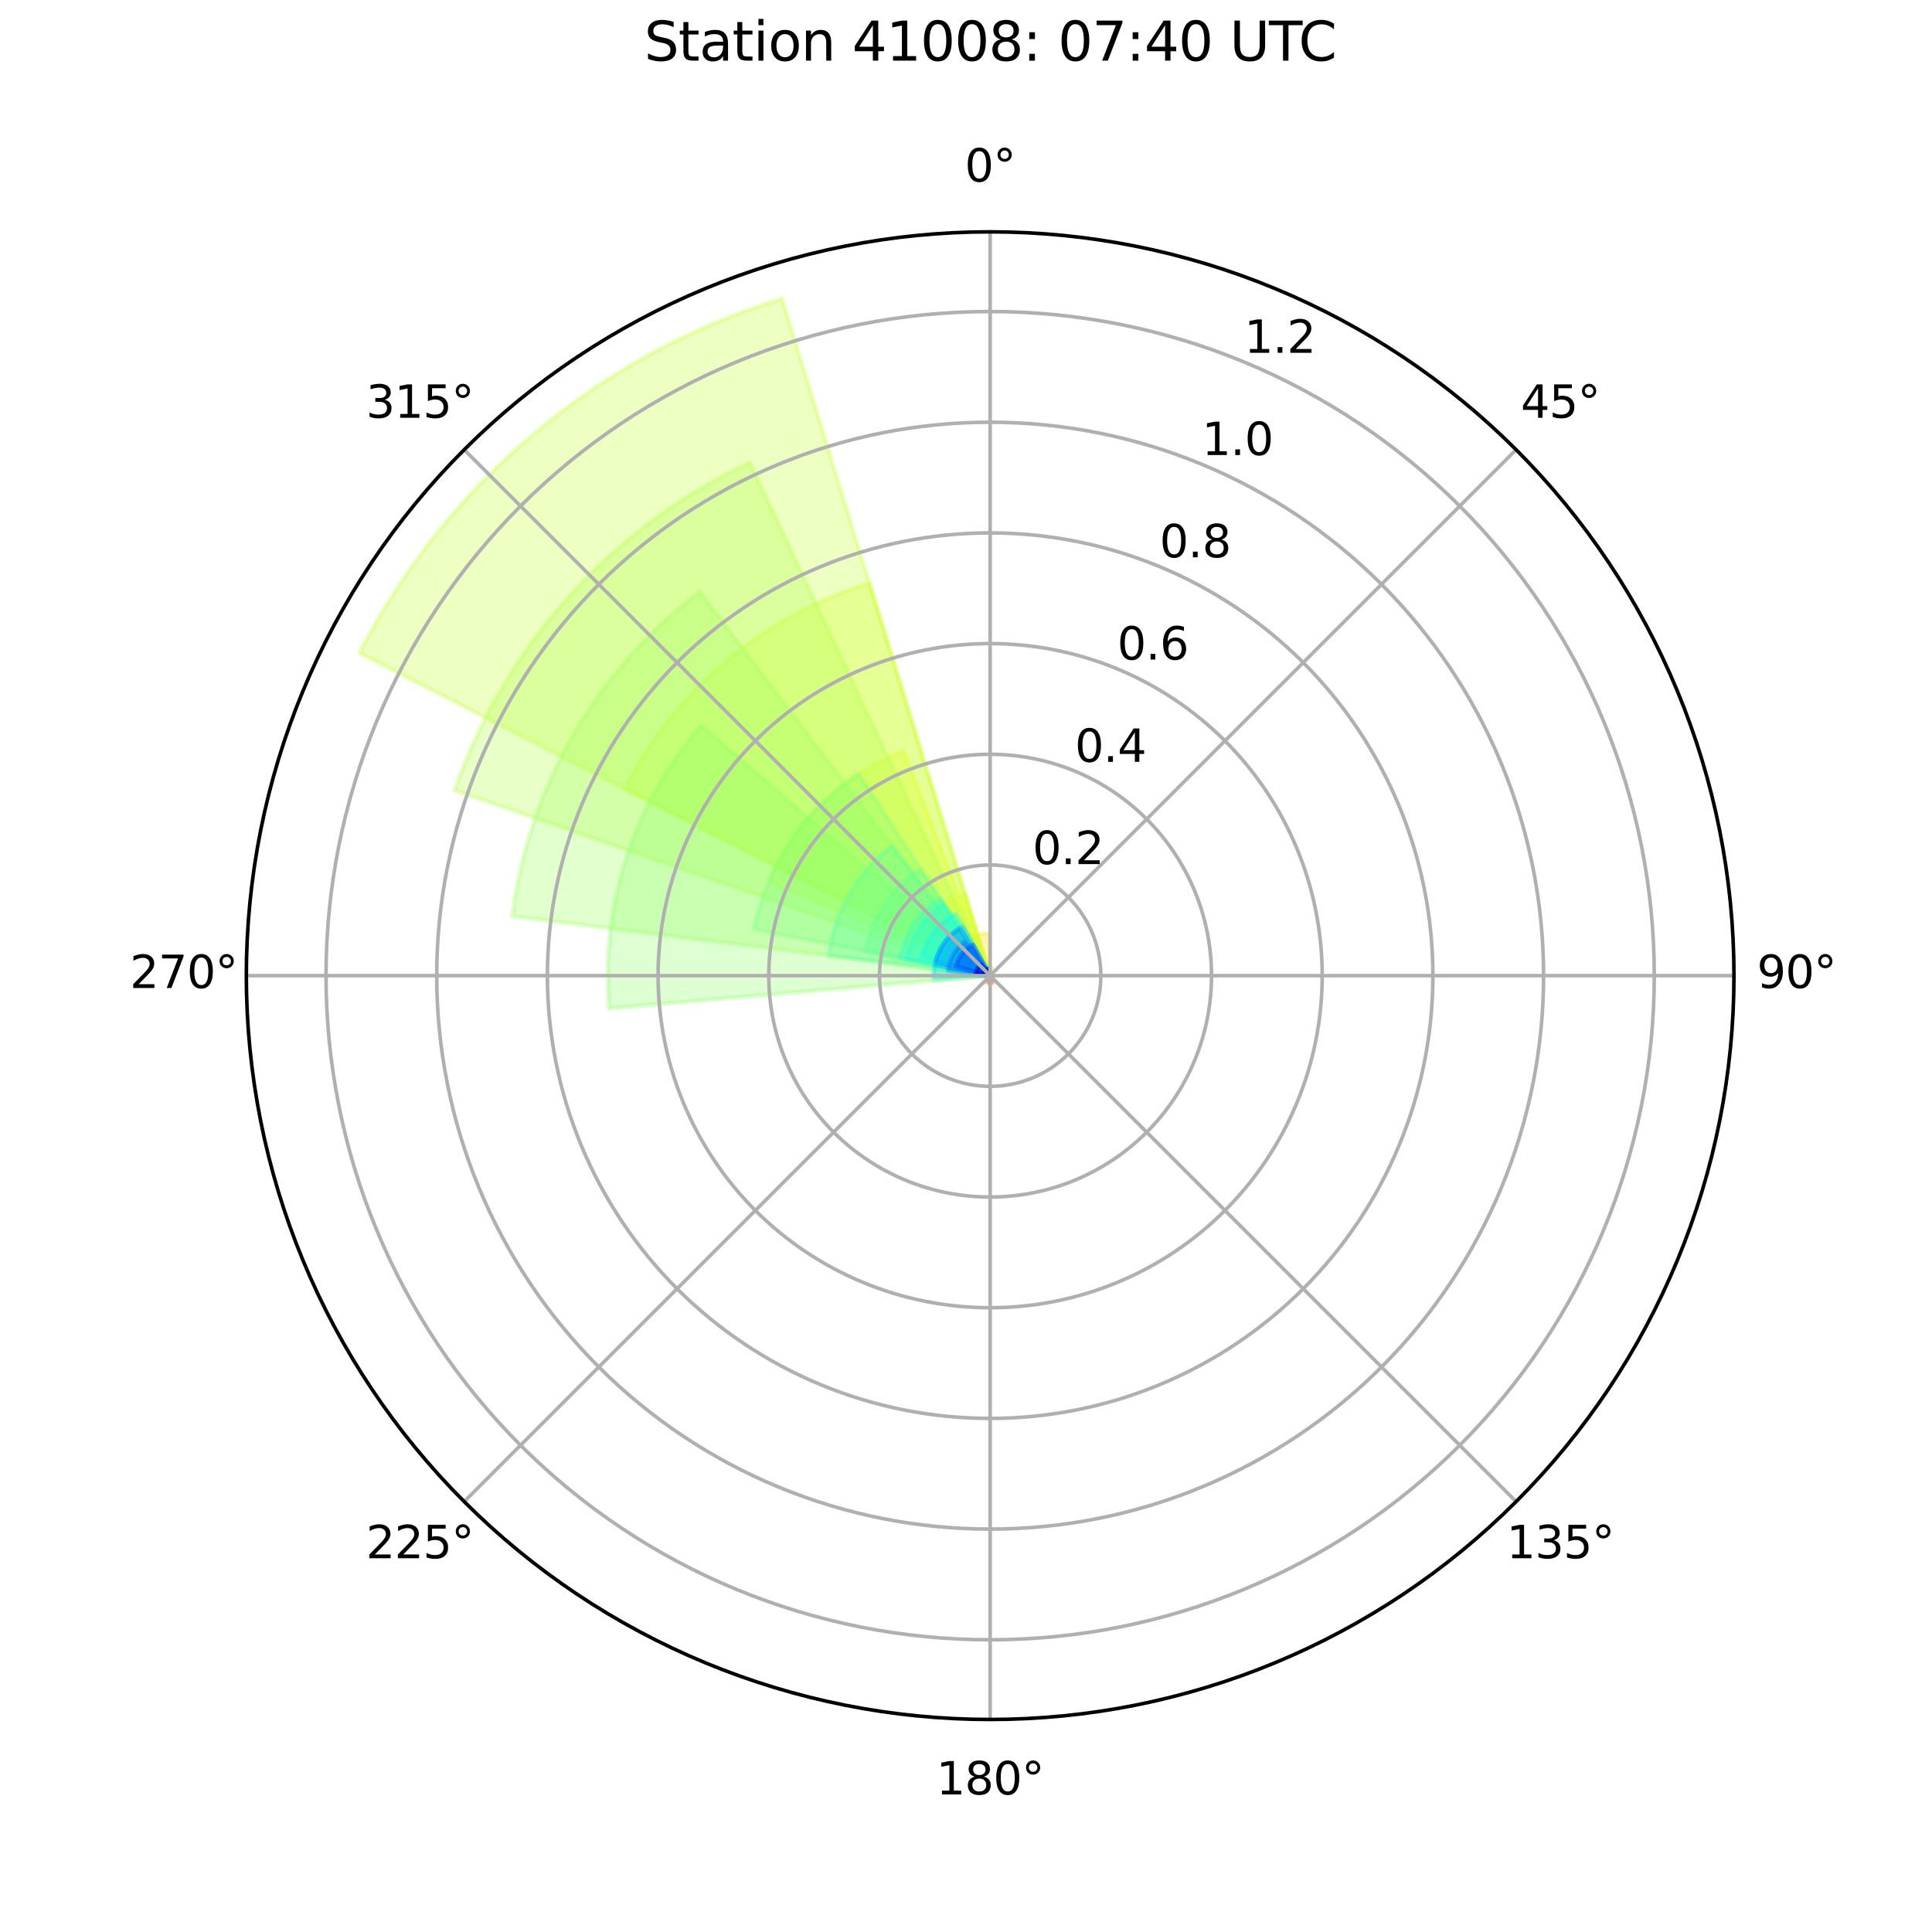 <?xml version="1.0" encoding="utf-8" standalone="no"?>
<!DOCTYPE svg PUBLIC "-//W3C//DTD SVG 1.1//EN"
  "http://www.w3.org/Graphics/SVG/1.1/DTD/svg11.dtd">
<svg xmlns:xlink="http://www.w3.org/1999/xlink" width="432pt" height="432pt" viewBox="0 0 432 432" xmlns="http://www.w3.org/2000/svg" version="1.1">
 <defs>
  <style type="text/css">*{stroke-linejoin: round; stroke-linecap: butt}</style>
 </defs>
 <g id="figure_1">
  <g id="patch_1">
   <path d="M 0 432 
L 432 432 
L 432 0 
L 0 0 
z
" style="fill: #ffffff"/>
  </g>
  <g id="axes_1">
   <g id="patch_2">
    <path d="M 387.72 218.16 
C 387.72 196.319 383.418 174.69 375.06 154.512 
C 366.701 134.334 354.45 115.998 339.006 100.554 
C 323.562 85.11 305.226 72.859 285.048 64.5 
C 264.87 56.142 243.241 51.84 221.4 51.84 
C 199.559 51.84 177.93 56.142 157.752 64.5 
C 137.574 72.859 119.238 85.11 103.794 100.554 
C 88.35 115.998 76.099 134.334 67.74 154.512 
C 59.382 174.69 55.08 196.319 55.08 218.16 
C 55.08 240.001 59.382 261.63 67.74 281.808 
C 76.099 301.986 88.35 320.322 103.794 335.766 
C 119.238 351.21 137.574 363.461 157.752 371.82 
C 177.93 380.178 199.559 384.48 221.4 384.48 
C 243.241 384.48 264.87 380.178 285.048 371.82 
C 305.226 363.461 323.562 351.21 339.006 335.766 
C 354.45 320.322 366.701 301.986 375.06 281.808 
C 383.418 261.63 387.72 240.001 387.72 218.16 
M 221.4 218.16 
C 221.4 218.16 221.4 218.16 221.4 218.16 
C 221.4 218.16 221.4 218.16 221.4 218.16 
C 221.4 218.16 221.4 218.16 221.4 218.16 
C 221.4 218.16 221.4 218.16 221.4 218.16 
C 221.4 218.16 221.4 218.16 221.4 218.16 
C 221.4 218.16 221.4 218.16 221.4 218.16 
C 221.4 218.16 221.4 218.16 221.4 218.16 
C 221.4 218.16 221.4 218.16 221.4 218.16 
C 221.4 218.16 221.4 218.16 221.4 218.16 
C 221.4 218.16 221.4 218.16 221.4 218.16 
C 221.4 218.16 221.4 218.16 221.4 218.16 
C 221.4 218.16 221.4 218.16 221.4 218.16 
C 221.4 218.16 221.4 218.16 221.4 218.16 
C 221.4 218.16 221.4 218.16 221.4 218.16 
C 221.4 218.16 221.4 218.16 221.4 218.16 
C 221.4 218.16 221.4 218.16 221.4 218.16 
z
" style="fill: #ffffff"/>
   </g>
   <g id="patch_3">
    <path d="M 221.4 218.16 
C 221.4 218.16 221.4 218.16 221.4 218.16 
C 221.4 218.16 221.4 218.16 221.4 218.16 
L 221.4 218.16 
C 221.4 218.16 221.4 218.16 221.4 218.16 
C 221.4 218.16 221.4 218.16 221.4 218.16 
z
" clip-path="url(#pe61ac8f5ba)" style="fill: #800000; opacity: 0.3; stroke: #800000; stroke-linejoin: miter"/>
   </g>
   <g id="patch_4">
    <path d="M 221.4 218.16 
C 221.4 218.16 221.4 218.16 221.4 218.16 
C 221.4 218.16 221.4 218.16 221.4 218.16 
L 221.4 218.16 
C 221.4 218.16 221.4 218.16 221.4 218.16 
C 221.4 218.16 221.4 218.16 221.4 218.16 
z
" clip-path="url(#pe61ac8f5ba)" style="fill: #890000; opacity: 0.3; stroke: #890000; stroke-linejoin: miter"/>
   </g>
   <g id="patch_5">
    <path d="M 221.4 218.16 
C 221.4 218.16 221.4 218.16 221.4 218.16 
C 221.4 218.16 221.4 218.16 221.4 218.16 
L 221.4 218.16 
C 221.4 218.16 221.4 218.16 221.4 218.16 
C 221.4 218.16 221.4 218.16 221.4 218.16 
z
" clip-path="url(#pe61ac8f5ba)" style="fill: #960000; opacity: 0.3; stroke: #960000; stroke-linejoin: miter"/>
   </g>
   <g id="patch_6">
    <path d="M 221.4 218.16 
C 221.4 218.16 221.4 218.16 221.4 218.16 
C 221.4 218.16 221.4 218.16 221.4 218.16 
L 221.4 218.16 
C 221.4 218.16 221.4 218.16 221.4 218.16 
C 221.4 218.16 221.4 218.16 221.4 218.16 
z
" clip-path="url(#pe61ac8f5ba)" style="fill: #a40000; opacity: 0.3; stroke: #a40000; stroke-linejoin: miter"/>
   </g>
   <g id="patch_7">
    <path d="M 221.4 218.16 
C 221.4 218.16 221.4 218.16 221.4 218.16 
C 221.4 218.16 221.4 218.16 221.4 218.16 
L 221.4 218.16 
C 221.4 218.16 221.4 218.16 221.4 218.16 
C 221.4 218.16 221.4 218.16 221.4 218.16 
z
" clip-path="url(#pe61ac8f5ba)" style="fill: #b20000; opacity: 0.3; stroke: #b20000; stroke-linejoin: miter"/>
   </g>
   <g id="patch_8">
    <path d="M 221.4 218.16 
C 221.4 218.16 221.4 218.16 221.4 218.16 
C 221.4 218.16 221.4 218.16 221.4 218.16 
L 221.4 218.16 
C 221.4 218.16 221.4 218.16 221.4 218.16 
C 221.4 218.16 221.4 218.16 221.4 218.16 
z
" clip-path="url(#pe61ac8f5ba)" style="fill: #bf0000; opacity: 0.3; stroke: #bf0000; stroke-linejoin: miter"/>
   </g>
   <g id="patch_9">
    <path d="M 221.4 218.16 
C 221.4 218.16 221.4 218.16 221.4 218.16 
C 221.4 218.16 221.4 218.16 221.4 218.16 
L 221.4 218.16 
C 221.4 218.16 221.4 218.16 221.4 218.16 
C 221.4 218.16 221.4 218.16 221.4 218.16 
z
" clip-path="url(#pe61ac8f5ba)" style="fill: #c80000; opacity: 0.3; stroke: #c80000; stroke-linejoin: miter"/>
   </g>
   <g id="patch_10">
    <path d="M 221.4 218.16 
C 221.4 218.16 221.4 218.16 221.4 218.16 
C 221.4 218.16 221.4 218.16 221.4 218.16 
L 221.4 218.16 
C 221.4 218.16 221.4 218.16 221.4 218.16 
C 221.4 218.16 221.4 218.16 221.4 218.16 
z
" clip-path="url(#pe61ac8f5ba)" style="fill: #d60000; opacity: 0.3; stroke: #d60000; stroke-linejoin: miter"/>
   </g>
   <g id="patch_11">
    <path d="M 221.4 218.16 
C 221.4 218.16 221.4 218.16 221.4 218.16 
C 221.4 218.16 221.4 218.16 221.4 218.16 
L 221.4 218.16 
C 221.4 218.16 221.4 218.16 221.4 218.16 
C 221.4 218.16 221.4 218.16 221.4 218.16 
z
" clip-path="url(#pe61ac8f5ba)" style="fill: #e40000; opacity: 0.3; stroke: #e40000; stroke-linejoin: miter"/>
   </g>
   <g id="patch_12">
    <path d="M 221.4 218.16 
C 221.4 218.16 221.4 218.16 221.4 218.16 
C 221.4 218.16 221.4 218.16 221.4 218.16 
L 221.4 218.16 
C 221.4 218.16 221.4 218.16 221.4 218.16 
C 221.4 218.16 221.4 218.16 221.4 218.16 
z
" clip-path="url(#pe61ac8f5ba)" style="fill: #f10800; opacity: 0.3; stroke: #f10800; stroke-linejoin: miter"/>
   </g>
   <g id="patch_13">
    <path d="M 221.4 218.16 
C 221.4 218.16 221.4 218.16 221.4 218.16 
C 221.4 218.16 221.4 218.16 221.4 218.16 
L 221.4 218.16 
C 221.4 218.16 221.4 218.16 221.4 218.16 
C 221.4 218.16 221.4 218.16 221.4 218.16 
z
" clip-path="url(#pe61ac8f5ba)" style="fill: #ff1300; opacity: 0.3; stroke: #ff1300; stroke-linejoin: miter"/>
   </g>
   <g id="patch_14">
    <path d="M 221.4 218.16 
C 221.4 218.16 221.4 218.16 221.4 218.16 
C 221.4 218.16 221.4 218.16 221.4 218.16 
L 221.4 218.16 
C 221.4 218.16 221.4 218.16 221.4 218.16 
C 221.4 218.16 221.4 218.16 221.4 218.16 
z
" clip-path="url(#pe61ac8f5ba)" style="fill: #ff1e00; opacity: 0.3; stroke: #ff1e00; stroke-linejoin: miter"/>
   </g>
   <g id="patch_15">
    <path d="M 221.4 218.16 
C 221.4 218.16 221.4 218.16 221.4 218.16 
C 221.4 218.16 221.4 218.16 221.4 218.16 
L 221.4 218.16 
C 221.4 218.16 221.4 218.16 221.4 218.16 
C 221.4 218.16 221.4 218.16 221.4 218.16 
z
" clip-path="url(#pe61ac8f5ba)" style="fill: #ff2500; opacity: 0.3; stroke: #ff2500; stroke-linejoin: miter"/>
   </g>
   <g id="patch_16">
    <path d="M 221.4 218.16 
C 221.4 218.16 221.4 218.16 221.4 218.16 
C 221.4 218.16 221.4 218.16 221.4 218.16 
L 220.389 219.412 
C 220.557 219.547 220.75 219.647 220.957 219.706 
C 221.163 219.766 221.38 219.783 221.594 219.757 
z
" clip-path="url(#pe61ac8f5ba)" style="fill: #ff3400; opacity: 0.3; stroke: #ff3400; stroke-linejoin: miter"/>
   </g>
   <g id="patch_17">
    <path d="M 221.4 218.16 
C 221.4 218.16 221.4 218.16 221.4 218.16 
C 221.4 218.16 221.4 218.16 221.4 218.16 
L 221.206 219.757 
C 221.42 219.783 221.637 219.766 221.843 219.706 
C 222.05 219.647 222.243 219.547 222.411 219.412 
z
" clip-path="url(#pe61ac8f5ba)" style="fill: #ff4a00; opacity: 0.3; stroke: #ff4a00; stroke-linejoin: miter"/>
   </g>
   <g id="patch_18">
    <path d="M 221.4 218.16 
C 221.4 218.16 221.4 218.16 221.4 218.16 
C 221.4 218.16 221.4 218.16 221.4 218.16 
L 221.4 218.16 
C 221.4 218.16 221.4 218.16 221.4 218.16 
C 221.4 218.16 221.4 218.16 221.4 218.16 
z
" clip-path="url(#pe61ac8f5ba)" style="fill: #ff6000; opacity: 0.3; stroke: #ff6000; stroke-linejoin: miter"/>
   </g>
   <g id="patch_19">
    <path d="M 221.4 218.16 
C 221.4 218.16 221.4 218.16 221.4 218.16 
C 221.4 218.16 221.4 218.16 221.4 218.16 
L 221.4 218.16 
C 221.4 218.16 221.4 218.16 221.4 218.16 
C 221.4 218.16 221.4 218.16 221.4 218.16 
z
" clip-path="url(#pe61ac8f5ba)" style="fill: #ff7300; opacity: 0.3; stroke: #ff7300; stroke-linejoin: miter"/>
   </g>
   <g id="patch_20">
    <path d="M 221.4 218.16 
C 221.4 218.16 221.4 218.16 221.4 218.16 
C 221.4 218.16 221.4 218.16 221.4 218.16 
L 221.4 218.16 
C 221.4 218.16 221.4 218.16 221.4 218.16 
C 221.4 218.16 221.4 218.16 221.4 218.16 
z
" clip-path="url(#pe61ac8f5ba)" style="fill: #ff8900; opacity: 0.3; stroke: #ff8900; stroke-linejoin: miter"/>
   </g>
   <g id="patch_21">
    <path d="M 221.4 218.16 
C 221.4 218.16 221.4 218.16 221.4 218.16 
C 221.4 218.16 221.4 218.16 221.4 218.16 
L 221.4 218.16 
C 221.4 218.16 221.4 218.16 221.4 218.16 
C 221.4 218.16 221.4 218.16 221.4 218.16 
z
" clip-path="url(#pe61ac8f5ba)" style="fill: #ff9f00; opacity: 0.3; stroke: #ff9f00; stroke-linejoin: miter"/>
   </g>
   <g id="patch_22">
    <path d="M 221.4 218.16 
C 221.4 218.16 221.4 218.16 221.4 218.16 
C 221.4 218.16 221.4 218.16 221.4 218.16 
L 221.814 216.605 
C 221.606 216.55 221.389 216.537 221.176 216.567 
C 220.963 216.597 220.758 216.669 220.573 216.78 
z
" clip-path="url(#pe61ac8f5ba)" style="fill: #ffb200; opacity: 0.3; stroke: #ffb200; stroke-linejoin: miter"/>
   </g>
   <g id="patch_23">
    <path d="M 221.4 218.16 
C 221.4 218.16 221.4 218.16 221.4 218.16 
C 221.4 218.16 221.4 218.16 221.4 218.16 
L 220.927 216.622 
C 220.722 216.685 220.531 216.789 220.366 216.928 
C 220.201 217.066 220.066 217.236 219.968 217.428 
z
" clip-path="url(#pe61ac8f5ba)" style="fill: #ffc800; opacity: 0.3; stroke: #ffc800; stroke-linejoin: miter"/>
   </g>
   <g id="patch_24">
    <path d="M 221.4 218.16 
C 221.4 218.16 221.4 218.16 221.4 218.16 
C 221.4 218.16 221.4 218.16 221.4 218.16 
L 221.22 208.633 
C 219.946 208.657 218.689 208.937 217.524 209.455 
C 216.36 209.974 215.311 210.72 214.44 211.651 
z
" clip-path="url(#pe61ac8f5ba)" style="fill: #ffde00; opacity: 0.3; stroke: #ffde00; stroke-linejoin: miter"/>
   </g>
   <g id="patch_25">
    <path d="M 221.4 218.16 
C 221.4 218.16 221.4 218.16 221.4 218.16 
C 221.4 218.16 221.4 218.16 221.4 218.16 
L 215.802 199.943 
C 213.365 200.692 211.103 201.922 209.15 203.561 
C 207.197 205.2 205.593 207.214 204.432 209.484 
z
" clip-path="url(#pe61ac8f5ba)" style="fill: #fbf100; opacity: 0.3; stroke: #fbf100; stroke-linejoin: miter"/>
   </g>
   <g id="patch_26">
    <path d="M 221.4 218.16 
C 221.4 218.16 221.4 218.16 221.4 218.16 
C 221.4 218.16 221.4 218.16 221.4 218.16 
L 202.037 167.932 
C 195.318 170.522 189.186 174.435 184.006 179.437 
C 178.825 184.44 174.701 190.431 171.878 197.056 
z
" clip-path="url(#pe61ac8f5ba)" style="fill: #e7ff0f; opacity: 0.3; stroke: #e7ff0f; stroke-linejoin: miter"/>
   </g>
   <g id="patch_27">
    <path d="M 221.4 218.16 
C 221.4 218.16 221.4 218.16 221.4 218.16 
C 221.4 218.16 221.4 218.16 221.4 218.16 
L 194.429 130.388 
C 182.687 133.996 171.787 139.924 162.378 147.82 
C 152.968 155.716 145.237 165.42 139.645 176.357 
z
" clip-path="url(#pe61ac8f5ba)" style="fill: #d4ff23; opacity: 0.3; stroke: #d4ff23; stroke-linejoin: miter"/>
   </g>
   <g id="patch_28">
    <path d="M 221.4 218.16 
C 221.4 218.16 221.4 218.16 221.4 218.16 
C 221.4 218.16 221.4 218.16 221.4 218.16 
L 174.872 66.748 
C 154.617 72.972 135.815 83.198 119.582 96.819 
C 103.35 110.439 90.014 127.18 80.367 146.047 
z
" clip-path="url(#pe61ac8f5ba)" style="fill: #c4ff33; opacity: 0.3; stroke: #c4ff33; stroke-linejoin: miter"/>
   </g>
   <g id="patch_29">
    <path d="M 221.4 218.16 
C 221.4 218.16 221.4 218.16 221.4 218.16 
C 221.4 218.16 221.4 218.16 221.4 218.16 
L 167.682 103.389 
C 152.329 110.575 138.572 120.77 127.229 133.368 
C 115.886 145.966 107.185 160.713 101.643 176.733 
z
" clip-path="url(#pe61ac8f5ba)" style="fill: #b1ff46; opacity: 0.3; stroke: #b1ff46; stroke-linejoin: miter"/>
   </g>
   <g id="patch_30">
    <path d="M 221.4 218.16 
C 221.4 218.16 221.4 218.16 221.4 218.16 
C 221.4 218.16 221.4 218.16 221.4 218.16 
L 156.485 132.269 
C 144.994 140.954 135.363 151.856 128.162 164.329 
C 120.96 176.802 116.334 190.594 114.559 204.887 
z
" clip-path="url(#pe61ac8f5ba)" style="fill: #9dff5a; opacity: 0.3; stroke: #9dff5a; stroke-linejoin: miter"/>
   </g>
   <g id="patch_31">
    <path d="M 221.4 218.16 
C 221.4 218.16 221.4 218.16 221.4 218.16 
C 221.4 218.16 221.4 218.16 221.4 218.16 
L 156.784 162.152 
C 149.291 170.796 143.609 180.856 140.074 191.736 
C 136.539 202.615 135.223 214.094 136.204 225.491 
z
" clip-path="url(#pe61ac8f5ba)" style="fill: #8dff6a; opacity: 0.3; stroke: #8dff6a; stroke-linejoin: miter"/>
   </g>
   <g id="patch_32">
    <path d="M 221.4 218.16 
C 221.4 218.16 221.4 218.16 221.4 218.16 
C 221.4 218.16 221.4 218.16 221.4 218.16 
L 192.017 173.055 
C 185.983 176.986 180.799 182.088 176.772 188.058 
C 172.745 194.028 169.957 200.746 168.572 207.813 
z
" clip-path="url(#pe61ac8f5ba)" style="fill: #7aff7d; opacity: 0.3; stroke: #7aff7d; stroke-linejoin: miter"/>
   </g>
   <g id="patch_33">
    <path d="M 221.4 218.16 
C 221.4 218.16 221.4 218.16 221.4 218.16 
C 221.4 218.16 221.4 218.16 221.4 218.16 
L 205.864 194.311 
C 202.674 196.39 199.933 199.087 197.804 202.244 
C 195.674 205.401 194.2 208.953 193.468 212.689 
z
" clip-path="url(#pe61ac8f5ba)" style="fill: #66ff90; opacity: 0.3; stroke: #66ff90; stroke-linejoin: miter"/>
   </g>
   <g id="patch_34">
    <path d="M 221.4 218.16 
C 221.4 218.16 221.4 218.16 221.4 218.16 
C 221.4 218.16 221.4 218.16 221.4 218.16 
L 199.463 189.135 
C 195.58 192.07 192.325 195.754 189.892 199.969 
C 187.458 204.184 185.895 208.845 185.295 213.675 
z
" clip-path="url(#pe61ac8f5ba)" style="fill: #56ffa0; opacity: 0.3; stroke: #56ffa0; stroke-linejoin: miter"/>
   </g>
   <g id="patch_35">
    <path d="M 221.4 218.16 
C 221.4 218.16 221.4 218.16 221.4 218.16 
C 221.4 218.16 221.4 218.16 221.4 218.16 
L 211.862 209.892 
C 210.756 211.168 209.917 212.653 209.395 214.259 
C 208.873 215.865 208.679 217.56 208.824 219.242 
z
" clip-path="url(#pe61ac8f5ba)" style="fill: #43ffb4; opacity: 0.3; stroke: #43ffb4; stroke-linejoin: miter"/>
   </g>
   <g id="patch_36">
    <path d="M 221.4 218.16 
C 221.4 218.16 221.4 218.16 221.4 218.16 
C 221.4 218.16 221.4 218.16 221.4 218.16 
L 210.187 200.948 
C 207.885 202.448 205.906 204.395 204.369 206.673 
C 202.833 208.951 201.769 211.515 201.241 214.212 
z
" clip-path="url(#pe61ac8f5ba)" style="fill: #30ffc7; opacity: 0.3; stroke: #30ffc7; stroke-linejoin: miter"/>
   </g>
   <g id="patch_37">
    <path d="M 221.4 218.16 
C 221.4 218.16 221.4 218.16 221.4 218.16 
C 221.4 218.16 221.4 218.16 221.4 218.16 
L 210.998 202.192 
C 208.862 203.583 207.026 205.39 205.601 207.503 
C 204.175 209.617 203.188 211.995 202.698 214.497 
z
" clip-path="url(#pe61ac8f5ba)" style="fill: #1fffd7; opacity: 0.3; stroke: #1fffd7; stroke-linejoin: miter"/>
   </g>
   <g id="patch_38">
    <path d="M 221.4 218.16 
C 221.4 218.16 221.4 218.16 221.4 218.16 
C 221.4 218.16 221.4 218.16 221.4 218.16 
L 213.701 204.317 
C 211.849 205.347 210.223 206.738 208.918 208.408 
C 207.613 210.078 206.657 211.992 206.106 214.038 
z
" clip-path="url(#pe61ac8f5ba)" style="fill: #0cf4eb; opacity: 0.3; stroke: #0cf4eb; stroke-linejoin: miter"/>
   </g>
   <g id="patch_39">
    <path d="M 221.4 218.16 
C 221.4 218.16 221.4 218.16 221.4 218.16 
C 221.4 218.16 221.4 218.16 221.4 218.16 
L 212.462 209.247 
C 211.27 210.443 210.329 211.866 209.697 213.432 
C 209.064 214.997 208.752 216.674 208.779 218.362 
z
" clip-path="url(#pe61ac8f5ba)" style="fill: #00dcfe; opacity: 0.3; stroke: #00dcfe; stroke-linejoin: miter"/>
   </g>
   <g id="patch_40">
    <path d="M 221.4 218.16 
C 221.4 218.16 221.4 218.16 221.4 218.16 
C 221.4 218.16 221.4 218.16 221.4 218.16 
L 217.55 211.238 
C 216.625 211.753 215.811 212.449 215.159 213.284 
C 214.507 214.119 214.028 215.076 213.753 216.099 
z
" clip-path="url(#pe61ac8f5ba)" style="fill: #00c8ff; opacity: 0.3; stroke: #00c8ff; stroke-linejoin: miter"/>
   </g>
   <g id="patch_41">
    <path d="M 221.4 218.16 
C 221.4 218.16 221.4 218.16 221.4 218.16 
C 221.4 218.16 221.4 218.16 221.4 218.16 
L 215.265 207.129 
C 213.789 207.95 212.493 209.058 211.453 210.389 
C 210.414 211.719 209.652 213.245 209.212 214.876 
z
" clip-path="url(#pe61ac8f5ba)" style="fill: #00b0ff; opacity: 0.3; stroke: #00b0ff; stroke-linejoin: miter"/>
   </g>
   <g id="patch_42">
    <path d="M 221.4 218.16 
C 221.4 218.16 221.4 218.16 221.4 218.16 
C 221.4 218.16 221.4 218.16 221.4 218.16 
L 214.51 207.584 
C 213.095 208.505 211.88 209.702 210.935 211.102 
C 209.991 212.501 209.337 214.077 209.013 215.734 
z
" clip-path="url(#pe61ac8f5ba)" style="fill: #008cff; opacity: 0.3; stroke: #008cff; stroke-linejoin: miter"/>
   </g>
   <g id="patch_43">
    <path d="M 221.4 218.16 
C 221.4 218.16 221.4 218.16 221.4 218.16 
C 221.4 218.16 221.4 218.16 221.4 218.16 
L 215.655 210.558 
C 214.638 211.327 213.785 212.292 213.148 213.396 
C 212.511 214.5 212.101 215.72 211.944 216.985 
z
" clip-path="url(#pe61ac8f5ba)" style="fill: #0060ff; opacity: 0.3; stroke: #0060ff; stroke-linejoin: miter"/>
   </g>
   <g id="patch_44">
    <path d="M 221.4 218.16 
C 221.4 218.16 221.4 218.16 221.4 218.16 
C 221.4 218.16 221.4 218.16 221.4 218.16 
L 217.55 211.238 
C 216.625 211.753 215.811 212.449 215.159 213.284 
C 214.507 214.119 214.028 215.076 213.753 216.099 
z
" clip-path="url(#pe61ac8f5ba)" style="fill: #0035ff; opacity: 0.3; stroke: #0035ff; stroke-linejoin: miter"/>
   </g>
   <g id="patch_45">
    <path d="M 221.4 218.16 
C 221.4 218.16 221.4 218.16 221.4 218.16 
C 221.4 218.16 221.4 218.16 221.4 218.16 
L 220.927 216.622 
C 220.722 216.685 220.531 216.789 220.366 216.928 
C 220.201 217.066 220.066 217.236 219.968 217.428 
z
" clip-path="url(#pe61ac8f5ba)" style="fill: #0005ff; opacity: 0.3; stroke: #0005ff; stroke-linejoin: miter"/>
   </g>
   <g id="patch_46">
    <path d="M 221.4 218.16 
C 221.4 218.16 221.4 218.16 221.4 218.16 
C 221.4 218.16 221.4 218.16 221.4 218.16 
L 219.46 215.593 
C 219.117 215.853 218.829 216.178 218.614 216.551 
C 218.398 216.924 218.26 217.336 218.207 217.763 
z
" clip-path="url(#pe61ac8f5ba)" style="fill: #0000e4; opacity: 0.3; stroke: #0000e4; stroke-linejoin: miter"/>
   </g>
   <g id="patch_47">
    <path d="M 221.4 218.16 
C 221.4 218.16 221.4 218.16 221.4 218.16 
C 221.4 218.16 221.4 218.16 221.4 218.16 
L 219.286 215.735 
C 218.961 216.018 218.697 216.363 218.508 216.75 
C 218.319 217.136 218.21 217.557 218.187 217.987 
z
" clip-path="url(#pe61ac8f5ba)" style="fill: #0000b2; opacity: 0.3; stroke: #0000b2; stroke-linejoin: miter"/>
   </g>
   <g id="patch_48">
    <path d="M 221.4 218.16 
C 221.4 218.16 221.4 218.16 221.4 218.16 
C 221.4 218.16 221.4 218.16 221.4 218.16 
L 221.036 216.593 
C 220.826 216.642 220.629 216.732 220.454 216.858 
C 220.28 216.985 220.133 217.145 220.022 217.329 
z
" clip-path="url(#pe61ac8f5ba)" style="fill: #000080; opacity: 0.3; stroke: #000080; stroke-linejoin: miter"/>
   </g>
   <g id="matplotlib.axis_1">
    <g id="xtick_1">
     <g id="line2d_1">
      <path d="M 221.4 218.16 
L 221.4 51.84 
" clip-path="url(#pe61ac8f5ba)" style="fill: none; stroke: #b0b0b0; stroke-width: 0.8; stroke-linecap: square"/>
     </g>
     <g id="text_1">
      <!-- 0° -->
      <g transform="translate(215.719 40.599) scale(0.1 -0.1)">
       <defs>
        <path id="DejaVuSans-30" d="M 2034 4250 
Q 1547 4250 1301 3770 
Q 1056 3291 1056 2328 
Q 1056 1369 1301 889 
Q 1547 409 2034 409 
Q 2525 409 2770 889 
Q 3016 1369 3016 2328 
Q 3016 3291 2770 3770 
Q 2525 4250 2034 4250 
z
M 2034 4750 
Q 2819 4750 3233 4129 
Q 3647 3509 3647 2328 
Q 3647 1150 3233 529 
Q 2819 -91 2034 -91 
Q 1250 -91 836 529 
Q 422 1150 422 2328 
Q 422 3509 836 4129 
Q 1250 4750 2034 4750 
z
" transform="scale(0.016)"/>
        <path id="DejaVuSans-b0" d="M 1600 4347 
Q 1350 4347 1178 4173 
Q 1006 4000 1006 3750 
Q 1006 3503 1178 3333 
Q 1350 3163 1600 3163 
Q 1850 3163 2022 3333 
Q 2194 3503 2194 3750 
Q 2194 3997 2020 4172 
Q 1847 4347 1600 4347 
z
M 1600 4750 
Q 1800 4750 1984 4673 
Q 2169 4597 2303 4453 
Q 2447 4313 2519 4134 
Q 2591 3956 2591 3750 
Q 2591 3338 2302 3052 
Q 2013 2766 1594 2766 
Q 1172 2766 890 3047 
Q 609 3328 609 3750 
Q 609 4169 896 4459 
Q 1184 4750 1600 4750 
z
" transform="scale(0.016)"/>
       </defs>
       <use xlink:href="#DejaVuSans-30"/>
       <use xlink:href="#DejaVuSans-b0" x="63.623"/>
      </g>
     </g>
    </g>
    <g id="xtick_2">
     <g id="line2d_2">
      <path d="M 221.4 218.16 
L 339.006 100.554 
" clip-path="url(#pe61ac8f5ba)" style="fill: none; stroke: #b0b0b0; stroke-width: 0.8; stroke-linecap: square"/>
     </g>
     <g id="text_2">
      <!-- 45° -->
      <g transform="translate(340.043 93.414) scale(0.1 -0.1)">
       <defs>
        <path id="DejaVuSans-34" d="M 2419 4116 
L 825 1625 
L 2419 1625 
L 2419 4116 
z
M 2253 4666 
L 3047 4666 
L 3047 1625 
L 3713 1625 
L 3713 1100 
L 3047 1100 
L 3047 0 
L 2419 0 
L 2419 1100 
L 313 1100 
L 313 1709 
L 2253 4666 
z
" transform="scale(0.016)"/>
        <path id="DejaVuSans-35" d="M 691 4666 
L 3169 4666 
L 3169 4134 
L 1269 4134 
L 1269 2991 
Q 1406 3038 1543 3061 
Q 1681 3084 1819 3084 
Q 2600 3084 3056 2656 
Q 3513 2228 3513 1497 
Q 3513 744 3044 326 
Q 2575 -91 1722 -91 
Q 1428 -91 1123 -41 
Q 819 9 494 109 
L 494 744 
Q 775 591 1075 516 
Q 1375 441 1709 441 
Q 2250 441 2565 725 
Q 2881 1009 2881 1497 
Q 2881 1984 2565 2268 
Q 2250 2553 1709 2553 
Q 1456 2553 1204 2497 
Q 953 2441 691 2322 
L 691 4666 
z
" transform="scale(0.016)"/>
       </defs>
       <use xlink:href="#DejaVuSans-34"/>
       <use xlink:href="#DejaVuSans-35" x="63.623"/>
       <use xlink:href="#DejaVuSans-b0" x="127.246"/>
      </g>
     </g>
    </g>
    <g id="xtick_3">
     <g id="line2d_3">
      <path d="M 221.4 218.16 
L 387.72 218.16 
" clip-path="url(#pe61ac8f5ba)" style="fill: none; stroke: #b0b0b0; stroke-width: 0.8; stroke-linecap: square"/>
     </g>
     <g id="text_3">
      <!-- 90° -->
      <g transform="translate(392.858 220.919) scale(0.1 -0.1)">
       <defs>
        <path id="DejaVuSans-39" d="M 703 97 
L 703 672 
Q 941 559 1184 500 
Q 1428 441 1663 441 
Q 2288 441 2617 861 
Q 2947 1281 2994 2138 
Q 2813 1869 2534 1725 
Q 2256 1581 1919 1581 
Q 1219 1581 811 2004 
Q 403 2428 403 3163 
Q 403 3881 828 4315 
Q 1253 4750 1959 4750 
Q 2769 4750 3195 4129 
Q 3622 3509 3622 2328 
Q 3622 1225 3098 567 
Q 2575 -91 1691 -91 
Q 1453 -91 1209 -44 
Q 966 3 703 97 
z
M 1959 2075 
Q 2384 2075 2632 2365 
Q 2881 2656 2881 3163 
Q 2881 3666 2632 3958 
Q 2384 4250 1959 4250 
Q 1534 4250 1286 3958 
Q 1038 3666 1038 3163 
Q 1038 2656 1286 2365 
Q 1534 2075 1959 2075 
z
" transform="scale(0.016)"/>
       </defs>
       <use xlink:href="#DejaVuSans-39"/>
       <use xlink:href="#DejaVuSans-30" x="63.623"/>
       <use xlink:href="#DejaVuSans-b0" x="127.246"/>
      </g>
     </g>
    </g>
    <g id="xtick_4">
     <g id="line2d_4">
      <path d="M 221.4 218.16 
L 339.006 335.766 
" clip-path="url(#pe61ac8f5ba)" style="fill: none; stroke: #b0b0b0; stroke-width: 0.8; stroke-linecap: square"/>
     </g>
     <g id="text_4">
      <!-- 135° -->
      <g transform="translate(336.862 348.425) scale(0.1 -0.1)">
       <defs>
        <path id="DejaVuSans-31" d="M 794 531 
L 1825 531 
L 1825 4091 
L 703 3866 
L 703 4441 
L 1819 4666 
L 2450 4666 
L 2450 531 
L 3481 531 
L 3481 0 
L 794 0 
L 794 531 
z
" transform="scale(0.016)"/>
        <path id="DejaVuSans-33" d="M 2597 2516 
Q 3050 2419 3304 2112 
Q 3559 1806 3559 1356 
Q 3559 666 3084 287 
Q 2609 -91 1734 -91 
Q 1441 -91 1130 -33 
Q 819 25 488 141 
L 488 750 
Q 750 597 1062 519 
Q 1375 441 1716 441 
Q 2309 441 2620 675 
Q 2931 909 2931 1356 
Q 2931 1769 2642 2001 
Q 2353 2234 1838 2234 
L 1294 2234 
L 1294 2753 
L 1863 2753 
Q 2328 2753 2575 2939 
Q 2822 3125 2822 3475 
Q 2822 3834 2567 4026 
Q 2313 4219 1838 4219 
Q 1578 4219 1281 4162 
Q 984 4106 628 3988 
L 628 4550 
Q 988 4650 1302 4700 
Q 1616 4750 1894 4750 
Q 2613 4750 3031 4423 
Q 3450 4097 3450 3541 
Q 3450 3153 3228 2886 
Q 3006 2619 2597 2516 
z
" transform="scale(0.016)"/>
       </defs>
       <use xlink:href="#DejaVuSans-31"/>
       <use xlink:href="#DejaVuSans-33" x="63.623"/>
       <use xlink:href="#DejaVuSans-35" x="127.246"/>
       <use xlink:href="#DejaVuSans-b0" x="190.869"/>
      </g>
     </g>
    </g>
    <g id="xtick_5">
     <g id="line2d_5">
      <path d="M 221.4 218.16 
L 221.4 384.48 
" clip-path="url(#pe61ac8f5ba)" style="fill: none; stroke: #b0b0b0; stroke-width: 0.8; stroke-linecap: square"/>
     </g>
     <g id="text_5">
      <!-- 180° -->
      <g transform="translate(209.356 401.239) scale(0.1 -0.1)">
       <defs>
        <path id="DejaVuSans-38" d="M 2034 2216 
Q 1584 2216 1326 1975 
Q 1069 1734 1069 1313 
Q 1069 891 1326 650 
Q 1584 409 2034 409 
Q 2484 409 2743 651 
Q 3003 894 3003 1313 
Q 3003 1734 2745 1975 
Q 2488 2216 2034 2216 
z
M 1403 2484 
Q 997 2584 770 2862 
Q 544 3141 544 3541 
Q 544 4100 942 4425 
Q 1341 4750 2034 4750 
Q 2731 4750 3128 4425 
Q 3525 4100 3525 3541 
Q 3525 3141 3298 2862 
Q 3072 2584 2669 2484 
Q 3125 2378 3379 2068 
Q 3634 1759 3634 1313 
Q 3634 634 3220 271 
Q 2806 -91 2034 -91 
Q 1263 -91 848 271 
Q 434 634 434 1313 
Q 434 1759 690 2068 
Q 947 2378 1403 2484 
z
M 1172 3481 
Q 1172 3119 1398 2916 
Q 1625 2713 2034 2713 
Q 2441 2713 2670 2916 
Q 2900 3119 2900 3481 
Q 2900 3844 2670 4047 
Q 2441 4250 2034 4250 
Q 1625 4250 1398 4047 
Q 1172 3844 1172 3481 
z
" transform="scale(0.016)"/>
       </defs>
       <use xlink:href="#DejaVuSans-31"/>
       <use xlink:href="#DejaVuSans-38" x="63.623"/>
       <use xlink:href="#DejaVuSans-30" x="127.246"/>
       <use xlink:href="#DejaVuSans-b0" x="190.869"/>
      </g>
     </g>
    </g>
    <g id="xtick_6">
     <g id="line2d_6">
      <path d="M 221.4 218.16 
L 103.794 335.766 
" clip-path="url(#pe61ac8f5ba)" style="fill: none; stroke: #b0b0b0; stroke-width: 0.8; stroke-linecap: square"/>
     </g>
     <g id="text_6">
      <!-- 225° -->
      <g transform="translate(81.851 348.425) scale(0.1 -0.1)">
       <defs>
        <path id="DejaVuSans-32" d="M 1228 531 
L 3431 531 
L 3431 0 
L 469 0 
L 469 531 
Q 828 903 1448 1529 
Q 2069 2156 2228 2338 
Q 2531 2678 2651 2914 
Q 2772 3150 2772 3378 
Q 2772 3750 2511 3984 
Q 2250 4219 1831 4219 
Q 1534 4219 1204 4116 
Q 875 4013 500 3803 
L 500 4441 
Q 881 4594 1212 4672 
Q 1544 4750 1819 4750 
Q 2544 4750 2975 4387 
Q 3406 4025 3406 3419 
Q 3406 3131 3298 2873 
Q 3191 2616 2906 2266 
Q 2828 2175 2409 1742 
Q 1991 1309 1228 531 
z
" transform="scale(0.016)"/>
       </defs>
       <use xlink:href="#DejaVuSans-32"/>
       <use xlink:href="#DejaVuSans-32" x="63.623"/>
       <use xlink:href="#DejaVuSans-35" x="127.246"/>
       <use xlink:href="#DejaVuSans-b0" x="190.869"/>
      </g>
     </g>
    </g>
    <g id="xtick_7">
     <g id="line2d_7">
      <path d="M 221.4 218.16 
L 55.08 218.16 
" clip-path="url(#pe61ac8f5ba)" style="fill: none; stroke: #b0b0b0; stroke-width: 0.8; stroke-linecap: square"/>
     </g>
     <g id="text_7">
      <!-- 270° -->
      <g transform="translate(29.036 220.919) scale(0.1 -0.1)">
       <defs>
        <path id="DejaVuSans-37" d="M 525 4666 
L 3525 4666 
L 3525 4397 
L 1831 0 
L 1172 0 
L 2766 4134 
L 525 4134 
L 525 4666 
z
" transform="scale(0.016)"/>
       </defs>
       <use xlink:href="#DejaVuSans-32"/>
       <use xlink:href="#DejaVuSans-37" x="63.623"/>
       <use xlink:href="#DejaVuSans-30" x="127.246"/>
       <use xlink:href="#DejaVuSans-b0" x="190.869"/>
      </g>
     </g>
    </g>
    <g id="xtick_8">
     <g id="line2d_8">
      <path d="M 221.4 218.16 
L 103.794 100.554 
" clip-path="url(#pe61ac8f5ba)" style="fill: none; stroke: #b0b0b0; stroke-width: 0.8; stroke-linecap: square"/>
     </g>
     <g id="text_8">
      <!-- 315° -->
      <g transform="translate(81.851 93.414) scale(0.1 -0.1)">
       <use xlink:href="#DejaVuSans-33"/>
       <use xlink:href="#DejaVuSans-31" x="63.623"/>
       <use xlink:href="#DejaVuSans-35" x="127.246"/>
       <use xlink:href="#DejaVuSans-b0" x="190.869"/>
      </g>
     </g>
    </g>
   </g>
   <g id="matplotlib.axis_2">
    <g id="ytick_1">
     <g id="line2d_9">
      <path d="M 221.4 193.41 
C 224.65 193.41 227.869 194.05 230.871 195.294 
C 233.874 196.538 236.603 198.361 238.901 200.659 
C 241.199 202.957 243.022 205.686 244.266 208.689 
C 245.51 211.691 246.15 214.91 246.15 218.16 
C 246.15 221.41 245.51 224.629 244.266 227.631 
C 243.022 230.634 241.199 233.363 238.901 235.661 
C 236.603 237.959 233.874 239.782 230.871 241.026 
C 227.869 242.27 224.65 242.91 221.4 242.91 
C 218.15 242.91 214.931 242.27 211.929 241.026 
C 208.926 239.782 206.197 237.959 203.899 235.661 
C 201.601 233.363 199.778 230.634 198.534 227.631 
C 197.29 224.629 196.65 221.41 196.65 218.16 
C 196.65 214.91 197.29 211.691 198.534 208.689 
C 199.778 205.686 201.601 202.957 203.899 200.659 
C 206.197 198.361 208.926 196.538 211.929 195.294 
C 214.931 194.05 218.15 193.41 221.4 193.41 
" clip-path="url(#pe61ac8f5ba)" style="fill: none; stroke: #b0b0b0; stroke-width: 0.8; stroke-linecap: square"/>
     </g>
     <g id="text_9">
      <!-- 0.2 -->
      <g transform="translate(230.871 193.214) scale(0.1 -0.1)">
       <defs>
        <path id="DejaVuSans-2e" d="M 684 794 
L 1344 794 
L 1344 0 
L 684 0 
L 684 794 
z
" transform="scale(0.016)"/>
       </defs>
       <use xlink:href="#DejaVuSans-30"/>
       <use xlink:href="#DejaVuSans-2e" x="63.623"/>
       <use xlink:href="#DejaVuSans-32" x="95.41"/>
      </g>
     </g>
    </g>
    <g id="ytick_2">
     <g id="line2d_10">
      <path d="M 221.4 168.66 
C 227.9 168.66 234.337 169.94 240.343 172.428 
C 246.348 174.916 251.805 178.562 256.402 183.158 
C 260.998 187.755 264.644 193.212 267.132 199.217 
C 269.62 205.223 270.9 211.66 270.9 218.16 
C 270.9 224.66 269.62 231.097 267.132 237.103 
C 264.644 243.108 260.998 248.565 256.402 253.162 
C 251.805 257.758 246.348 261.404 240.343 263.892 
C 234.337 266.38 227.9 267.66 221.4 267.66 
C 214.9 267.66 208.463 266.38 202.457 263.892 
C 196.452 261.404 190.995 257.758 186.398 253.162 
C 181.802 248.565 178.156 243.108 175.668 237.103 
C 173.18 231.097 171.9 224.66 171.9 218.16 
C 171.9 211.66 173.18 205.223 175.668 199.217 
C 178.156 193.212 181.802 187.755 186.398 183.158 
C 190.995 178.562 196.452 174.916 202.457 172.428 
C 208.463 169.94 214.9 168.66 221.4 168.66 
" clip-path="url(#pe61ac8f5ba)" style="fill: none; stroke: #b0b0b0; stroke-width: 0.8; stroke-linecap: square"/>
     </g>
     <g id="text_10">
      <!-- 0.4 -->
      <g transform="translate(240.343 170.348) scale(0.1 -0.1)">
       <use xlink:href="#DejaVuSans-30"/>
       <use xlink:href="#DejaVuSans-2e" x="63.623"/>
       <use xlink:href="#DejaVuSans-34" x="95.41"/>
      </g>
     </g>
    </g>
    <g id="ytick_3">
     <g id="line2d_11">
      <path d="M 221.4 143.91 
C 231.15 143.91 240.806 145.831 249.814 149.562 
C 258.822 153.293 267.008 158.763 273.903 165.657 
C 280.797 172.552 286.267 180.738 289.998 189.746 
C 293.729 198.754 295.65 208.41 295.65 218.16 
C 295.65 227.91 293.729 237.566 289.998 246.574 
C 286.267 255.582 280.797 263.768 273.903 270.663 
C 267.008 277.557 258.822 283.027 249.814 286.758 
C 240.806 290.489 231.15 292.41 221.4 292.41 
C 211.65 292.41 201.994 290.489 192.986 286.758 
C 183.978 283.027 175.792 277.557 168.897 270.663 
C 162.003 263.768 156.533 255.582 152.802 246.574 
C 149.071 237.566 147.15 227.91 147.15 218.16 
C 147.15 208.41 149.071 198.754 152.802 189.746 
C 156.533 180.738 162.003 172.552 168.897 165.657 
C 175.792 158.763 183.978 153.293 192.986 149.562 
C 201.994 145.831 211.65 143.91 221.4 143.91 
" clip-path="url(#pe61ac8f5ba)" style="fill: none; stroke: #b0b0b0; stroke-width: 0.8; stroke-linecap: square"/>
     </g>
     <g id="text_11">
      <!-- 0.6 -->
      <g transform="translate(249.814 147.482) scale(0.1 -0.1)">
       <defs>
        <path id="DejaVuSans-36" d="M 2113 2584 
Q 1688 2584 1439 2293 
Q 1191 2003 1191 1497 
Q 1191 994 1439 701 
Q 1688 409 2113 409 
Q 2538 409 2786 701 
Q 3034 994 3034 1497 
Q 3034 2003 2786 2293 
Q 2538 2584 2113 2584 
z
M 3366 4563 
L 3366 3988 
Q 3128 4100 2886 4159 
Q 2644 4219 2406 4219 
Q 1781 4219 1451 3797 
Q 1122 3375 1075 2522 
Q 1259 2794 1537 2939 
Q 1816 3084 2150 3084 
Q 2853 3084 3261 2657 
Q 3669 2231 3669 1497 
Q 3669 778 3244 343 
Q 2819 -91 2113 -91 
Q 1303 -91 875 529 
Q 447 1150 447 2328 
Q 447 3434 972 4092 
Q 1497 4750 2381 4750 
Q 2619 4750 2861 4703 
Q 3103 4656 3366 4563 
z
" transform="scale(0.016)"/>
       </defs>
       <use xlink:href="#DejaVuSans-30"/>
       <use xlink:href="#DejaVuSans-2e" x="63.623"/>
       <use xlink:href="#DejaVuSans-36" x="95.41"/>
      </g>
     </g>
    </g>
    <g id="ytick_4">
     <g id="line2d_12">
      <path d="M 221.4 119.16 
C 234.401 119.16 247.275 121.721 259.286 126.696 
C 271.297 131.671 282.211 138.964 291.404 148.156 
C 300.596 157.349 307.889 168.263 312.864 180.274 
C 317.839 192.285 320.4 205.159 320.4 218.16 
C 320.4 231.161 317.839 244.035 312.864 256.046 
C 307.889 268.057 300.596 278.971 291.404 288.164 
C 282.211 297.356 271.297 304.649 259.286 309.624 
C 247.275 314.599 234.401 317.16 221.4 317.16 
C 208.399 317.16 195.525 314.599 183.514 309.624 
C 171.503 304.649 160.589 297.356 151.396 288.164 
C 142.204 278.971 134.911 268.057 129.936 256.046 
C 124.961 244.035 122.4 231.161 122.4 218.16 
C 122.4 205.159 124.961 192.285 129.936 180.274 
C 134.911 168.263 142.204 157.349 151.396 148.156 
C 160.589 138.964 171.503 131.671 183.514 126.696 
C 195.525 121.721 208.399 119.16 221.4 119.16 
" clip-path="url(#pe61ac8f5ba)" style="fill: none; stroke: #b0b0b0; stroke-width: 0.8; stroke-linecap: square"/>
     </g>
     <g id="text_12">
      <!-- 0.8 -->
      <g transform="translate(259.286 124.616) scale(0.1 -0.1)">
       <use xlink:href="#DejaVuSans-30"/>
       <use xlink:href="#DejaVuSans-2e" x="63.623"/>
       <use xlink:href="#DejaVuSans-38" x="95.41"/>
      </g>
     </g>
    </g>
    <g id="ytick_5">
     <g id="line2d_13">
      <path d="M 221.4 94.41 
C 237.651 94.41 253.743 97.611 268.757 103.83 
C 283.771 110.049 297.413 119.165 308.904 130.656 
C 320.395 142.147 329.511 155.789 335.73 170.803 
C 341.949 185.817 345.15 201.909 345.15 218.16 
C 345.15 234.411 341.949 250.503 335.73 265.517 
C 329.511 280.531 320.395 294.173 308.904 305.664 
C 297.413 317.155 283.771 326.271 268.757 332.49 
C 253.743 338.709 237.651 341.91 221.4 341.91 
C 205.149 341.91 189.057 338.709 174.043 332.49 
C 159.029 326.271 145.387 317.155 133.896 305.664 
C 122.405 294.173 113.289 280.531 107.07 265.517 
C 100.851 250.503 97.65 234.411 97.65 218.16 
C 97.65 201.909 100.851 185.817 107.07 170.803 
C 113.289 155.789 122.405 142.147 133.896 130.656 
C 145.387 119.165 159.029 110.049 174.043 103.83 
C 189.057 97.611 205.149 94.41 221.4 94.41 
" clip-path="url(#pe61ac8f5ba)" style="fill: none; stroke: #b0b0b0; stroke-width: 0.8; stroke-linecap: square"/>
     </g>
     <g id="text_13">
      <!-- 1.0 -->
      <g transform="translate(268.757 101.75) scale(0.1 -0.1)">
       <use xlink:href="#DejaVuSans-31"/>
       <use xlink:href="#DejaVuSans-2e" x="63.623"/>
       <use xlink:href="#DejaVuSans-30" x="95.41"/>
      </g>
     </g>
    </g>
    <g id="ytick_6">
     <g id="line2d_14">
      <path d="M 221.4 69.66 
C 240.901 69.66 260.212 73.501 278.228 80.964 
C 296.245 88.427 312.616 99.365 326.405 113.155 
C 340.195 126.944 351.133 143.315 358.596 161.332 
C 366.059 179.348 369.9 198.659 369.9 218.16 
C 369.9 237.661 366.059 256.972 358.596 274.988 
C 351.133 293.005 340.195 309.376 326.405 323.165 
C 312.616 336.955 296.245 347.893 278.228 355.356 
C 260.212 362.819 240.901 366.66 221.4 366.66 
C 201.899 366.66 182.588 362.819 164.572 355.356 
C 146.555 347.893 130.184 336.955 116.395 323.165 
C 102.605 309.376 91.667 293.005 84.204 274.988 
C 76.741 256.972 72.9 237.661 72.9 218.16 
C 72.9 198.659 76.741 179.348 84.204 161.332 
C 91.667 143.315 102.605 126.944 116.395 113.155 
C 130.184 99.365 146.555 88.427 164.572 80.964 
C 182.588 73.501 201.899 69.66 221.4 69.66 
" clip-path="url(#pe61ac8f5ba)" style="fill: none; stroke: #b0b0b0; stroke-width: 0.8; stroke-linecap: square"/>
     </g>
     <g id="text_14">
      <!-- 1.2 -->
      <g transform="translate(278.228 78.884) scale(0.1 -0.1)">
       <use xlink:href="#DejaVuSans-31"/>
       <use xlink:href="#DejaVuSans-2e" x="63.623"/>
       <use xlink:href="#DejaVuSans-32" x="95.41"/>
      </g>
     </g>
    </g>
   </g>
   <g id="patch_49">
    <path d="M 221.4 51.84 
C 199.559 51.84 177.93 56.142 157.752 64.5 
C 137.574 72.859 119.238 85.11 103.794 100.554 
C 88.35 115.998 76.099 134.334 67.74 154.512 
C 59.382 174.69 55.08 196.319 55.08 218.16 
C 55.08 240.001 59.382 261.63 67.74 281.808 
C 76.099 301.986 88.35 320.322 103.794 335.766 
C 119.238 351.21 137.574 363.461 157.752 371.82 
C 177.93 380.178 199.559 384.48 221.4 384.48 
C 243.241 384.48 264.87 380.178 285.048 371.82 
C 305.226 363.461 323.562 351.21 339.006 335.766 
C 354.45 320.322 366.701 301.986 375.06 281.808 
C 383.418 261.63 387.72 240.001 387.72 218.16 
C 387.72 196.319 383.418 174.69 375.06 154.512 
C 366.701 134.334 354.45 115.998 339.006 100.554 
C 323.562 85.11 305.226 72.859 285.048 64.5 
C 264.87 56.142 243.241 51.84 221.4 51.84 
" style="fill: none; stroke: #000000; stroke-width: 0.8; stroke-linejoin: miter; stroke-linecap: square"/>
   </g>
   <g id="text_15">
    <!-- Station 41008: 07:40 UTC -->
    <g transform="translate(144.055 13.564) scale(0.12 -0.12)">
     <defs>
      <path id="DejaVuSans-53" d="M 3425 4513 
L 3425 3897 
Q 3066 4069 2747 4153 
Q 2428 4238 2131 4238 
Q 1616 4238 1336 4038 
Q 1056 3838 1056 3469 
Q 1056 3159 1242 3001 
Q 1428 2844 1947 2747 
L 2328 2669 
Q 3034 2534 3370 2195 
Q 3706 1856 3706 1288 
Q 3706 609 3251 259 
Q 2797 -91 1919 -91 
Q 1588 -91 1214 -16 
Q 841 59 441 206 
L 441 856 
Q 825 641 1194 531 
Q 1563 422 1919 422 
Q 2459 422 2753 634 
Q 3047 847 3047 1241 
Q 3047 1584 2836 1778 
Q 2625 1972 2144 2069 
L 1759 2144 
Q 1053 2284 737 2584 
Q 422 2884 422 3419 
Q 422 4038 858 4394 
Q 1294 4750 2059 4750 
Q 2388 4750 2728 4690 
Q 3069 4631 3425 4513 
z
" transform="scale(0.016)"/>
      <path id="DejaVuSans-74" d="M 1172 4494 
L 1172 3500 
L 2356 3500 
L 2356 3053 
L 1172 3053 
L 1172 1153 
Q 1172 725 1289 603 
Q 1406 481 1766 481 
L 2356 481 
L 2356 0 
L 1766 0 
Q 1100 0 847 248 
Q 594 497 594 1153 
L 594 3053 
L 172 3053 
L 172 3500 
L 594 3500 
L 594 4494 
L 1172 4494 
z
" transform="scale(0.016)"/>
      <path id="DejaVuSans-61" d="M 2194 1759 
Q 1497 1759 1228 1600 
Q 959 1441 959 1056 
Q 959 750 1161 570 
Q 1363 391 1709 391 
Q 2188 391 2477 730 
Q 2766 1069 2766 1631 
L 2766 1759 
L 2194 1759 
z
M 3341 1997 
L 3341 0 
L 2766 0 
L 2766 531 
Q 2569 213 2275 61 
Q 1981 -91 1556 -91 
Q 1019 -91 701 211 
Q 384 513 384 1019 
Q 384 1609 779 1909 
Q 1175 2209 1959 2209 
L 2766 2209 
L 2766 2266 
Q 2766 2663 2505 2880 
Q 2244 3097 1772 3097 
Q 1472 3097 1187 3025 
Q 903 2953 641 2809 
L 641 3341 
Q 956 3463 1253 3523 
Q 1550 3584 1831 3584 
Q 2591 3584 2966 3190 
Q 3341 2797 3341 1997 
z
" transform="scale(0.016)"/>
      <path id="DejaVuSans-69" d="M 603 3500 
L 1178 3500 
L 1178 0 
L 603 0 
L 603 3500 
z
M 603 4863 
L 1178 4863 
L 1178 4134 
L 603 4134 
L 603 4863 
z
" transform="scale(0.016)"/>
      <path id="DejaVuSans-6f" d="M 1959 3097 
Q 1497 3097 1228 2736 
Q 959 2375 959 1747 
Q 959 1119 1226 758 
Q 1494 397 1959 397 
Q 2419 397 2687 759 
Q 2956 1122 2956 1747 
Q 2956 2369 2687 2733 
Q 2419 3097 1959 3097 
z
M 1959 3584 
Q 2709 3584 3137 3096 
Q 3566 2609 3566 1747 
Q 3566 888 3137 398 
Q 2709 -91 1959 -91 
Q 1206 -91 779 398 
Q 353 888 353 1747 
Q 353 2609 779 3096 
Q 1206 3584 1959 3584 
z
" transform="scale(0.016)"/>
      <path id="DejaVuSans-6e" d="M 3513 2113 
L 3513 0 
L 2938 0 
L 2938 2094 
Q 2938 2591 2744 2837 
Q 2550 3084 2163 3084 
Q 1697 3084 1428 2787 
Q 1159 2491 1159 1978 
L 1159 0 
L 581 0 
L 581 3500 
L 1159 3500 
L 1159 2956 
Q 1366 3272 1645 3428 
Q 1925 3584 2291 3584 
Q 2894 3584 3203 3211 
Q 3513 2838 3513 2113 
z
" transform="scale(0.016)"/>
      <path id="DejaVuSans-20" transform="scale(0.016)"/>
      <path id="DejaVuSans-3a" d="M 750 794 
L 1409 794 
L 1409 0 
L 750 0 
L 750 794 
z
M 750 3309 
L 1409 3309 
L 1409 2516 
L 750 2516 
L 750 3309 
z
" transform="scale(0.016)"/>
      <path id="DejaVuSans-55" d="M 556 4666 
L 1191 4666 
L 1191 1831 
Q 1191 1081 1462 751 
Q 1734 422 2344 422 
Q 2950 422 3222 751 
Q 3494 1081 3494 1831 
L 3494 4666 
L 4128 4666 
L 4128 1753 
Q 4128 841 3676 375 
Q 3225 -91 2344 -91 
Q 1459 -91 1007 375 
Q 556 841 556 1753 
L 556 4666 
z
" transform="scale(0.016)"/>
      <path id="DejaVuSans-54" d="M -19 4666 
L 3928 4666 
L 3928 4134 
L 2272 4134 
L 2272 0 
L 1638 0 
L 1638 4134 
L -19 4134 
L -19 4666 
z
" transform="scale(0.016)"/>
      <path id="DejaVuSans-43" d="M 4122 4306 
L 4122 3641 
Q 3803 3938 3442 4084 
Q 3081 4231 2675 4231 
Q 1875 4231 1450 3742 
Q 1025 3253 1025 2328 
Q 1025 1406 1450 917 
Q 1875 428 2675 428 
Q 3081 428 3442 575 
Q 3803 722 4122 1019 
L 4122 359 
Q 3791 134 3420 21 
Q 3050 -91 2638 -91 
Q 1578 -91 968 557 
Q 359 1206 359 2328 
Q 359 3453 968 4101 
Q 1578 4750 2638 4750 
Q 3056 4750 3426 4639 
Q 3797 4528 4122 4306 
z
" transform="scale(0.016)"/>
     </defs>
     <use xlink:href="#DejaVuSans-53"/>
     <use xlink:href="#DejaVuSans-74" x="63.477"/>
     <use xlink:href="#DejaVuSans-61" x="102.686"/>
     <use xlink:href="#DejaVuSans-74" x="163.965"/>
     <use xlink:href="#DejaVuSans-69" x="203.174"/>
     <use xlink:href="#DejaVuSans-6f" x="230.957"/>
     <use xlink:href="#DejaVuSans-6e" x="292.139"/>
     <use xlink:href="#DejaVuSans-20" x="355.518"/>
     <use xlink:href="#DejaVuSans-34" x="387.305"/>
     <use xlink:href="#DejaVuSans-31" x="450.928"/>
     <use xlink:href="#DejaVuSans-30" x="514.551"/>
     <use xlink:href="#DejaVuSans-30" x="578.174"/>
     <use xlink:href="#DejaVuSans-38" x="641.797"/>
     <use xlink:href="#DejaVuSans-3a" x="705.42"/>
     <use xlink:href="#DejaVuSans-20" x="739.111"/>
     <use xlink:href="#DejaVuSans-30" x="770.898"/>
     <use xlink:href="#DejaVuSans-37" x="834.521"/>
     <use xlink:href="#DejaVuSans-3a" x="898.145"/>
     <use xlink:href="#DejaVuSans-34" x="931.836"/>
     <use xlink:href="#DejaVuSans-30" x="995.459"/>
     <use xlink:href="#DejaVuSans-20" x="1059.082"/>
     <use xlink:href="#DejaVuSans-55" x="1090.869"/>
     <use xlink:href="#DejaVuSans-54" x="1164.062"/>
     <use xlink:href="#DejaVuSans-43" x="1219.271"/>
    </g>
    <!--  -->
    <g transform="translate(221.4 27.001) scale(0.12 -0.12)"/>
   </g>
  </g>
 </g>
 <defs>
  <clipPath id="pe61ac8f5ba">
   <path d="M 387.72 218.16 
C 387.72 196.319 383.418 174.69 375.06 154.512 
C 366.701 134.334 354.45 115.998 339.006 100.554 
C 323.562 85.11 305.226 72.859 285.048 64.5 
C 264.87 56.142 243.241 51.84 221.4 51.84 
C 199.559 51.84 177.93 56.142 157.752 64.5 
C 137.574 72.859 119.238 85.11 103.794 100.554 
C 88.35 115.998 76.099 134.334 67.74 154.512 
C 59.382 174.69 55.08 196.319 55.08 218.16 
C 55.08 240.001 59.382 261.63 67.74 281.808 
C 76.099 301.986 88.35 320.322 103.794 335.766 
C 119.238 351.21 137.574 363.461 157.752 371.82 
C 177.93 380.178 199.559 384.48 221.4 384.48 
C 243.241 384.48 264.87 380.178 285.048 371.82 
C 305.226 363.461 323.562 351.21 339.006 335.766 
C 354.45 320.322 366.701 301.986 375.06 281.808 
C 383.418 261.63 387.72 240.001 387.72 218.16 
M 221.4 218.16 
C 221.4 218.16 221.4 218.16 221.4 218.16 
C 221.4 218.16 221.4 218.16 221.4 218.16 
C 221.4 218.16 221.4 218.16 221.4 218.16 
C 221.4 218.16 221.4 218.16 221.4 218.16 
C 221.4 218.16 221.4 218.16 221.4 218.16 
C 221.4 218.16 221.4 218.16 221.4 218.16 
C 221.4 218.16 221.4 218.16 221.4 218.16 
C 221.4 218.16 221.4 218.16 221.4 218.16 
C 221.4 218.16 221.4 218.16 221.4 218.16 
C 221.4 218.16 221.4 218.16 221.4 218.16 
C 221.4 218.16 221.4 218.16 221.4 218.16 
C 221.4 218.16 221.4 218.16 221.4 218.16 
C 221.4 218.16 221.4 218.16 221.4 218.16 
C 221.4 218.16 221.4 218.16 221.4 218.16 
C 221.4 218.16 221.4 218.16 221.4 218.16 
C 221.4 218.16 221.4 218.16 221.4 218.16 
z
"/>
  </clipPath>
 </defs>
</svg>
